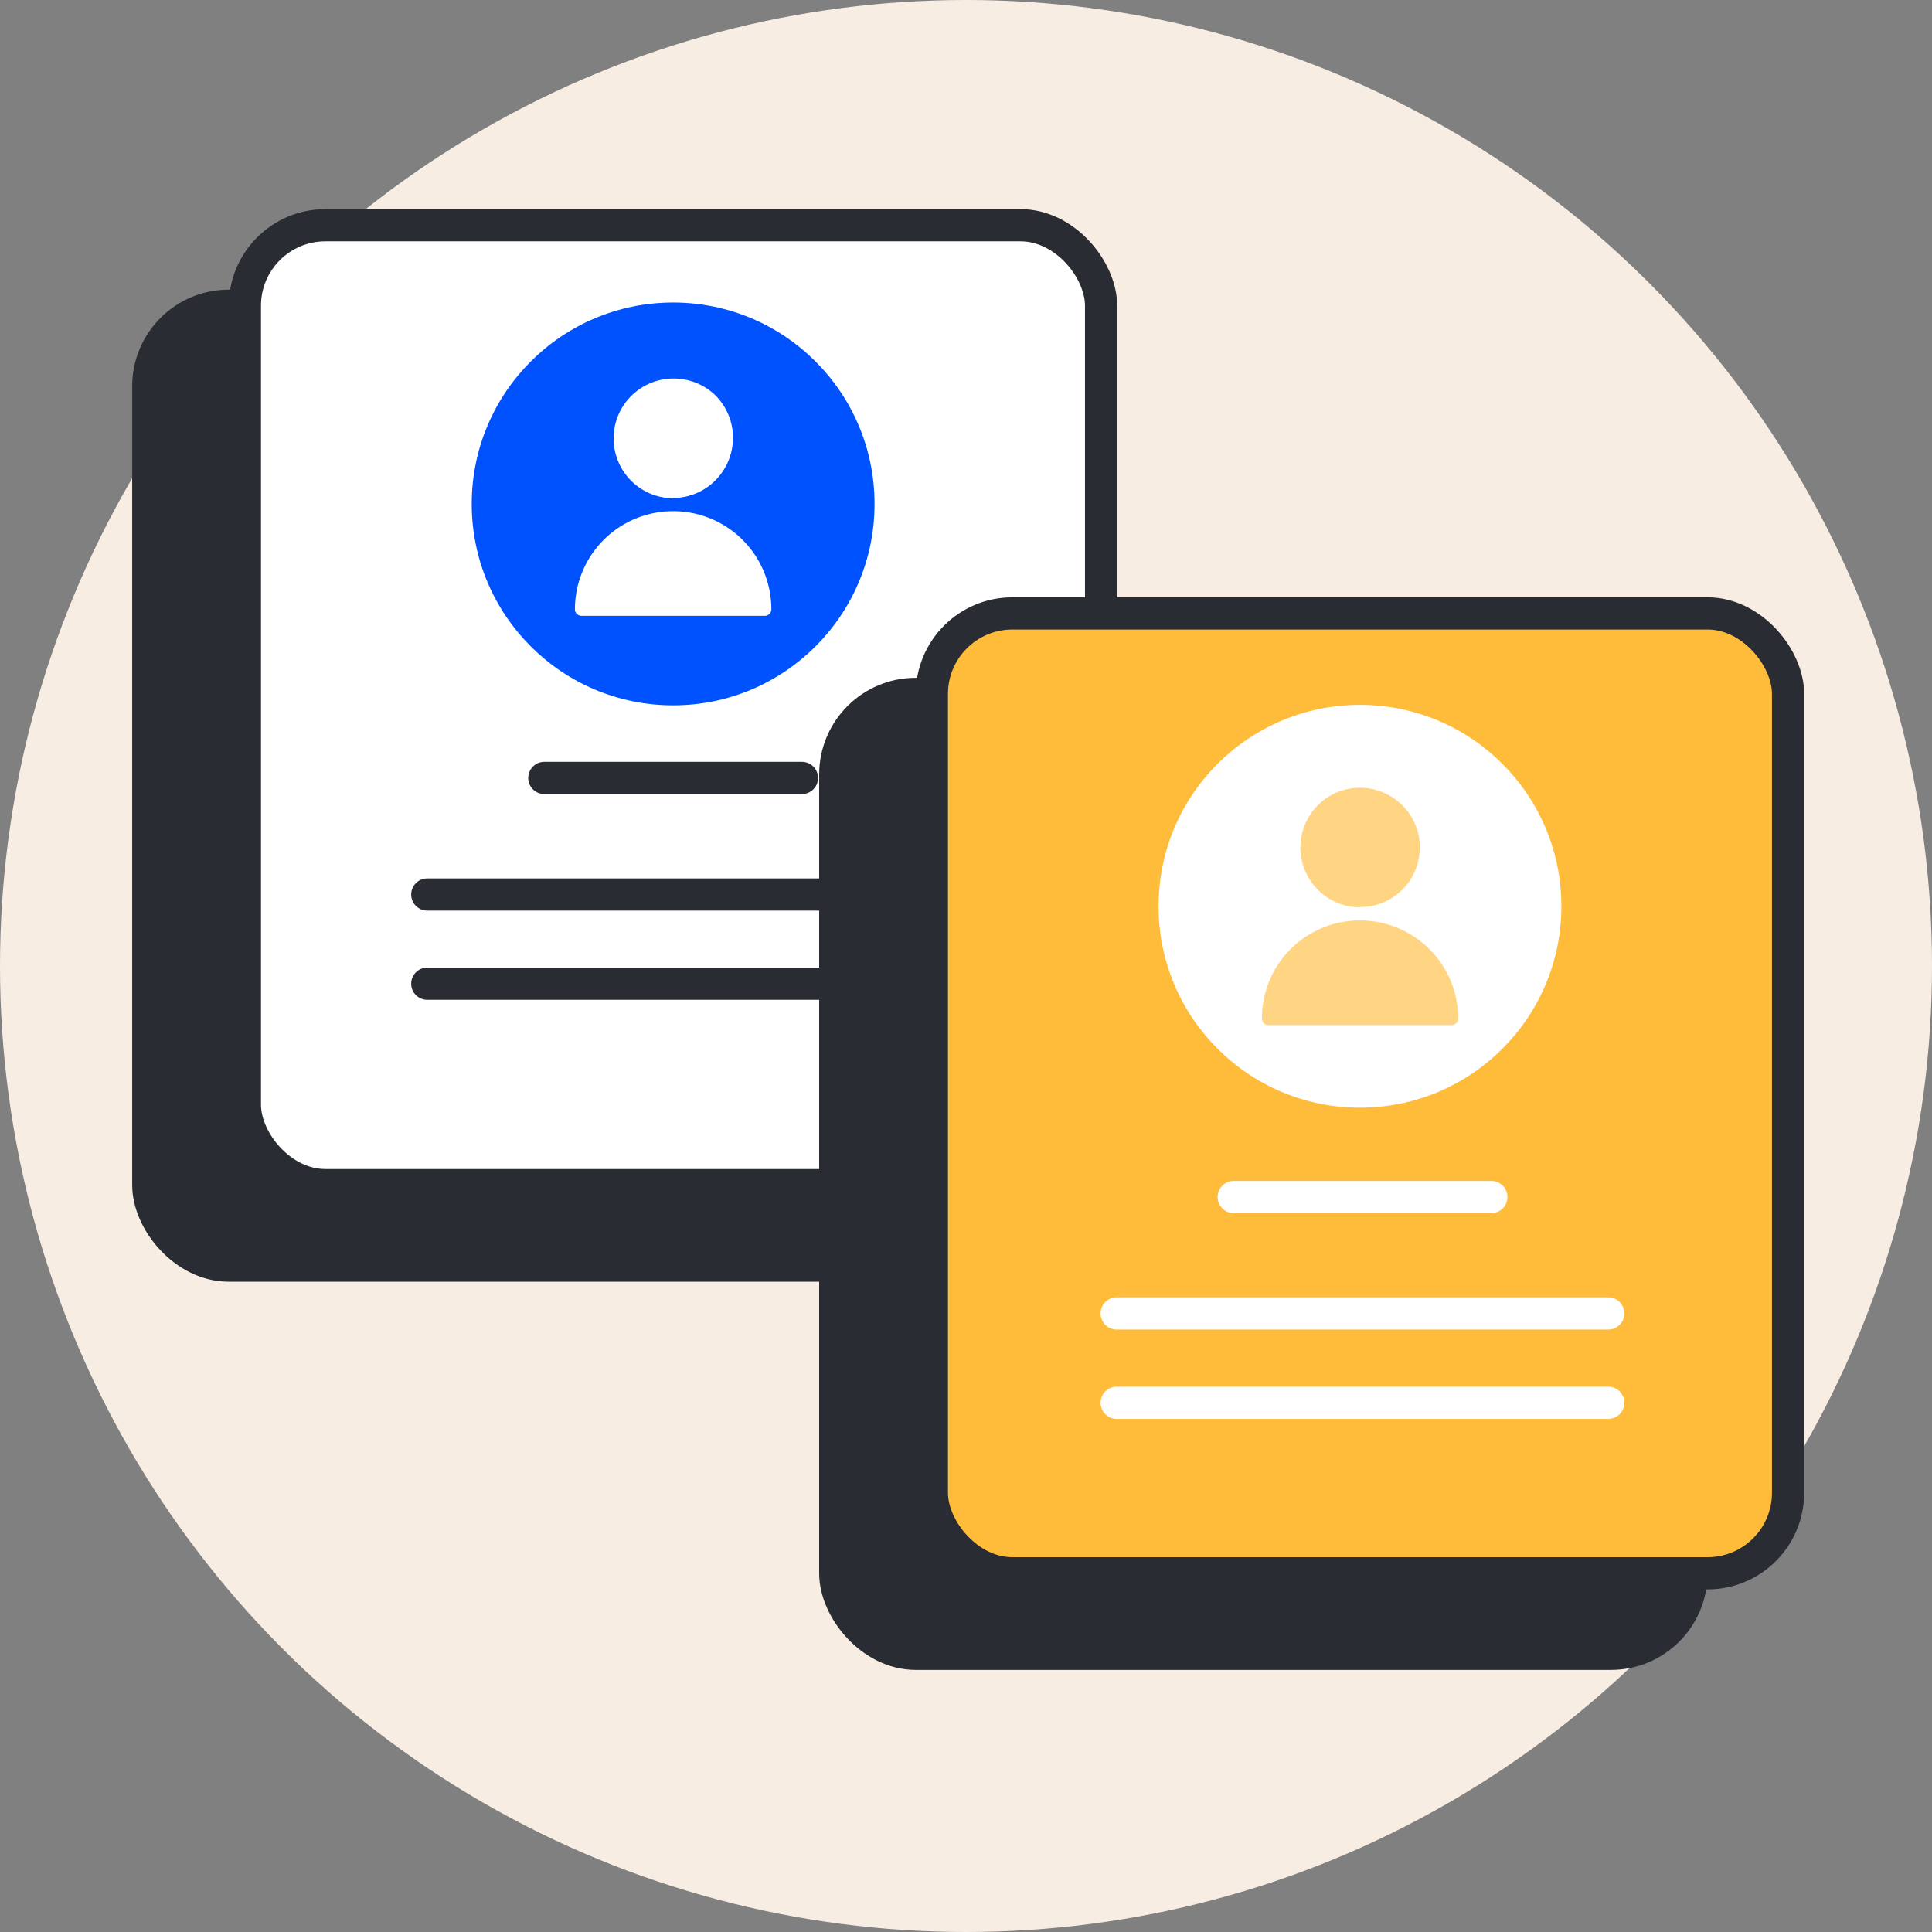 <svg id="Layer_1" data-name="Layer 1" xmlns="http://www.w3.org/2000/svg" width="120" height="120" viewBox="0 0 120 120"><rect x="0" y="0" width="120" height="120" fill="#808080" stroke="none"/><defs><style>.cls-1{fill:#f8ede3;}.cls-2,.cls-4{fill:#292c32;}.cls-2,.cls-3,.cls-5{stroke:#292c32;stroke-width:2px;}.cls-3,.cls-6{fill:#fff;}.cls-5{fill:#ffbc3b;}.cls-7{fill:#ffd584;}.cls-8{fill:#0052ff;}</style></defs><title>icon-6-about-v1-values-startup-x-template</title><circle class="cls-1" cx="60" cy="60" r="60"/><rect class="cls-2" x="9.21" y="18.99" width="53.18" height="59.62" rx="5"/><rect class="cls-3" x="15.21" y="13.99" width="53.18" height="59.62" rx="5"/><path class="cls-4" d="M33.81,56.32h16a1,1,0,0,1,1,1h0a1,1,0,0,1-1,1h-16a1,1,0,0,1-1-1h0A1,1,0,0,1,33.81,56.32Z" transform="translate(0 -9)"/><path class="cls-4" d="M26.54,63.56H57.07a1,1,0,0,1,1,1h0a1,1,0,0,1-1,1H26.54a1,1,0,0,1-1-1h0A1,1,0,0,1,26.54,63.56Z" transform="translate(0 -9)"/><path class="cls-4" d="M26.54,69.1H57.07a1,1,0,0,1,1,1h0a1,1,0,0,1-1,1H26.54a1,1,0,0,1-1-1h0A1,1,0,0,1,26.54,69.1Z" transform="translate(0 -9)"/><rect class="cls-2" x="51.88" y="43.1" width="53.18" height="59.62" rx="5"/><rect class="cls-5" x="57.88" y="38.1" width="53.18" height="59.62" rx="5"/><path class="cls-6" d="M76.63,82.35h16a1,1,0,0,1,1,1h0a1,1,0,0,1-1,1h-16a1,1,0,0,1-1-1h0A1,1,0,0,1,76.63,82.35Z" transform="translate(0 -9)"/><path class="cls-6" d="M69.36,89.58H99.89a1,1,0,0,1,1,1h0a1,1,0,0,1-1,1H69.36a1,1,0,0,1-1-1h0A1,1,0,0,1,69.36,89.58Z" transform="translate(0 -9)"/><path class="cls-6" d="M69.36,95.13H99.89a1,1,0,0,1,1,1h0a1,1,0,0,1-1,1H69.36a1,1,0,0,1-1-1h0A1,1,0,0,1,69.36,95.13Z" transform="translate(0 -9)"/><circle class="cls-6" cx="84.47" cy="56.29" r="12.51"/><path class="cls-7" d="M84.47,65.34a3.7,3.7,0,0,0,3.44-2.29,3.77,3.77,0,0,0,.21-2.15A3.74,3.74,0,0,0,85.2,58a3.77,3.77,0,0,0-2.15.21,3.72,3.72,0,0,0,1.42,7.15Zm0-1.46a2.23,2.23,0,0,1-1-.22,2.26,2.26,0,0,1-.78-.63,2.3,2.3,0,0,1-.44-.9,2.46,2.46,0,0,1,0-1,.25.25,0,0,1,0-.07.15.15,0,0,1,.07,0l.09,0,.08,0a5.29,5.29,0,0,0,3.94.7h.09l.07,0a.18.18,0,0,1,0,.07.19.19,0,0,1,0,.08,2.26,2.26,0,0,1-2.24,2Z" transform="translate(0 -9)"/><path class="cls-7" d="M84.47,66.17a6.08,6.08,0,0,0-6.09,6.09.44.44,0,0,0,.11.29.4.4,0,0,0,.29.12H90.16a.41.41,0,0,0,.41-.41,6.09,6.09,0,0,0-6.1-6.09Zm-.61,1.62a.62.62,0,0,1,.18-.43.64.64,0,0,1,.43-.18.62.62,0,0,1,.43.18.58.58,0,0,1,.18.43v2.44a.61.61,0,0,1-.61.61.6.6,0,0,1-.43-.18.62.62,0,0,1-.18-.43Z" transform="translate(0 -9)"/><circle class="cls-7" cx="84.62" cy="52.86" r="3.03"/><ellipse class="cls-7" cx="84.47" cy="60.14" rx="3.37" ry="2.38"/><circle class="cls-8" cx="41.81" cy="31.3" r="12.51"/><path class="cls-6" d="M41.81,39.93a3.7,3.7,0,0,0,2.06-.63,3.75,3.75,0,0,0,1.59-3.82,3.76,3.76,0,0,0-1-1.9,3.68,3.68,0,0,0-1.91-1,3.72,3.72,0,1,0-.72,7.37Zm0-1.47a2.2,2.2,0,0,1-1-.22,2.3,2.3,0,0,1-.79-.63,2.15,2.15,0,0,1-.43-.9,2.11,2.11,0,0,1,0-1,.2.2,0,0,1,0-.08.18.18,0,0,1,.07-.05l.08,0,.09,0a5.28,5.28,0,0,0,3.93.7h.09l.08.05a.16.16,0,0,1,0,.07.12.12,0,0,1,0,.08,2.24,2.24,0,0,1-2.23,2Z" transform="translate(0 -9)"/><path class="cls-6" d="M41.81,40.75a6.09,6.09,0,0,0-6.1,6.09.38.38,0,0,0,.12.29.4.4,0,0,0,.29.12H47.5a.4.4,0,0,0,.29-.12.43.43,0,0,0,.12-.29,6.09,6.09,0,0,0-6.1-6.09Zm-.61,1.62a.6.6,0,0,1,.18-.43.6.6,0,0,1,.86,0,.64.64,0,0,1,.18.43v2.44a.62.62,0,0,1-.18.43.61.61,0,0,1-1-.43Z" transform="translate(0 -9)"/><circle class="cls-6" cx="41.96" cy="27.44" r="3.03"/><ellipse class="cls-6" cx="41.81" cy="34.72" rx="3.37" ry="2.38"/></svg>